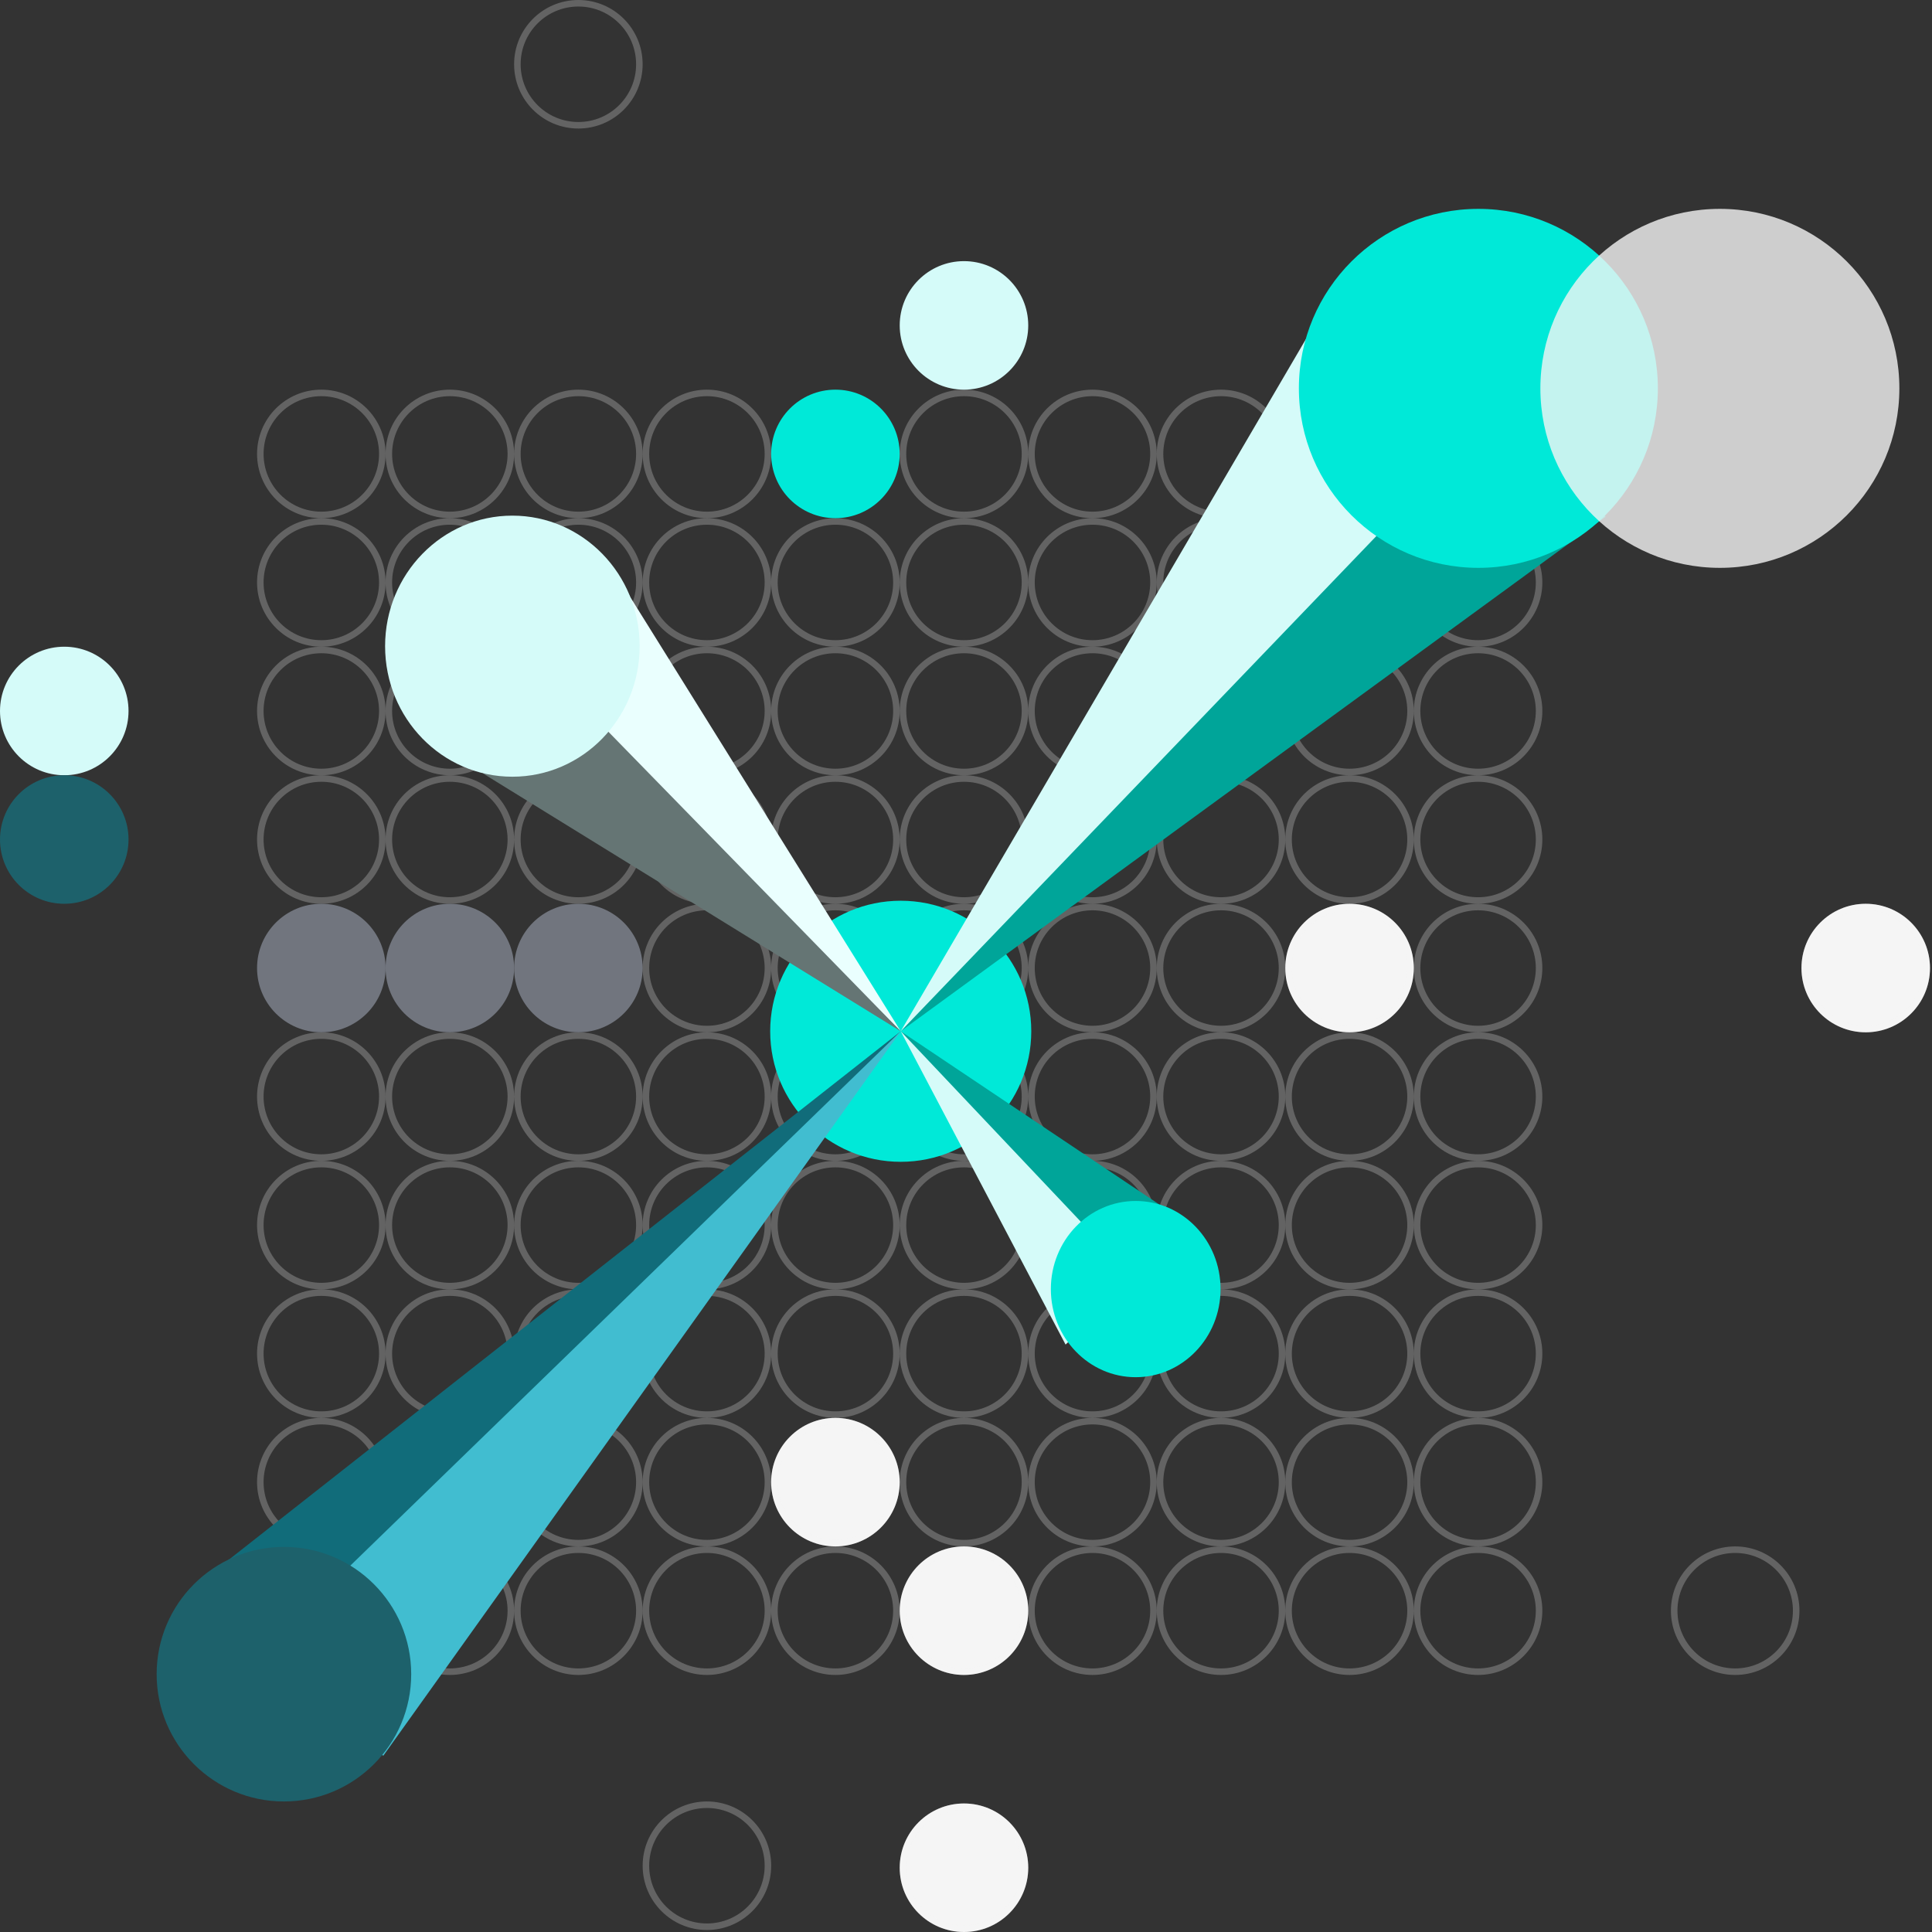 <svg width="296" height="296" viewBox="0 0 296 296" fill="none" xmlns="http://www.w3.org/2000/svg">
<rect x="0" y="0" width="296" height="296" fill="#333333" stroke="none"/>
<circle cx="49.229" cy="128.621" r="9.346" stroke="#F5F5F5" stroke-opacity="0.25"/>
<circle cx="49.229" cy="207.387" r="9.346" stroke="#F5F5F5" stroke-opacity="0.25"/>
<circle cx="49.229" cy="246.772" r="9.346" stroke="#F5F5F5" stroke-opacity="0.25"/>
<circle cx="49.229" cy="89.237" r="9.346" stroke="#F5F5F5" stroke-opacity="0.25"/>
<circle cx="49.229" cy="168.004" r="9.346" stroke="#F5F5F5" stroke-opacity="0.25"/>
<circle cx="49.229" cy="108.928" r="9.346" stroke="#F5F5F5" stroke-opacity="0.25"/>
<circle cx="49.229" cy="187.695" r="9.346" stroke="#F5F5F5" stroke-opacity="0.25"/>
<circle cx="49.229" cy="227.078" r="9.346" stroke="#F5F5F5" stroke-opacity="0.25"/>
<circle cx="49.229" cy="69.545" r="9.346" stroke="#F5F5F5" stroke-opacity="0.25"/>
<circle cx="49.229" cy="148.313" r="9.846" fill="#71757E"/>
<circle cx="9.846" cy="108.928" r="9.846" fill="#D5FBF9"/>
<circle cx="9.846" cy="128.621" r="9.846" fill="#1D616B"/>
<circle cx="127.994" cy="128.621" r="9.346" stroke="#F5F5F5" stroke-opacity="0.25"/>
<circle cx="127.994" cy="207.387" r="9.346" stroke="#F5F5F5" stroke-opacity="0.25"/>
<circle cx="127.994" cy="246.772" r="9.346" stroke="#F5F5F5" stroke-opacity="0.25"/>
<circle cx="127.994" cy="89.237" r="9.346" stroke="#F5F5F5" stroke-opacity="0.25"/>
<circle cx="127.994" cy="168.004" r="9.346" stroke="#F5F5F5" stroke-opacity="0.25"/>
<circle cx="127.994" cy="108.928" r="9.346" stroke="#F5F5F5" stroke-opacity="0.25"/>
<circle cx="127.994" cy="187.695" r="9.346" stroke="#F5F5F5" stroke-opacity="0.25"/>
<circle cx="127.994" cy="227.078" r="9.846" fill="#F5F5F5"/>
<circle cx="127.994" cy="227.078" r="9.346" stroke="#F5F5F5" stroke-opacity="0.25"/>
<circle cx="127.994" cy="69.545" r="9.846" fill="#00E9D8"/>
<circle cx="127.994" cy="148.313" r="9.346" stroke="#F5F5F5" stroke-opacity="0.25"/>
<circle cx="88.612" cy="128.621" r="9.346" stroke="#F5F5F5" stroke-opacity="0.25"/>
<circle cx="88.612" cy="207.387" r="9.346" stroke="#F5F5F5" stroke-opacity="0.25"/>
<circle cx="88.612" cy="246.772" r="9.346" stroke="#F5F5F5" stroke-opacity="0.25"/>
<circle cx="88.612" cy="89.237" r="9.346" stroke="#F5F5F5" stroke-opacity="0.25"/>
<circle cx="88.612" cy="168.004" r="9.346" stroke="#F5F5F5" stroke-opacity="0.25"/>
<circle cx="88.612" cy="108.928" r="9.346" stroke="#F5F5F5" stroke-opacity="0.25"/>
<circle cx="88.612" cy="187.695" r="9.346" stroke="#F5F5F5" stroke-opacity="0.25"/>
<circle cx="88.612" cy="227.078" r="9.346" stroke="#F5F5F5" stroke-opacity="0.25"/>
<circle cx="88.612" cy="69.545" r="9.346" stroke="#F5F5F5" stroke-opacity="0.25"/>
<circle cx="88.612" cy="9.846" r="9.346" stroke="#F5F5F5" stroke-opacity="0.25"/>
<circle cx="88.612" cy="148.313" r="9.846" fill="#71757E"/>
<circle cx="167.377" cy="128.621" r="9.346" stroke="#F5F5F5" stroke-opacity="0.25"/>
<circle cx="167.377" cy="207.387" r="9.346" stroke="#F5F5F5" stroke-opacity="0.25"/>
<circle cx="167.377" cy="246.772" r="9.346" stroke="#F5F5F5" stroke-opacity="0.25"/>
<circle cx="167.377" cy="89.237" r="9.346" stroke="#F5F5F5" stroke-opacity="0.25"/>
<circle cx="167.377" cy="168.004" r="9.346" stroke="#F5F5F5" stroke-opacity="0.25"/>
<circle cx="167.377" cy="108.928" r="9.346" stroke="#F5F5F5" stroke-opacity="0.25"/>
<circle cx="167.377" cy="187.695" r="9.346" stroke="#F5F5F5" stroke-opacity="0.25"/>
<circle cx="167.377" cy="227.078" r="9.346" stroke="#F5F5F5" stroke-opacity="0.25"/>
<circle cx="167.377" cy="69.545" r="9.346" stroke="#F5F5F5" stroke-opacity="0.25"/>
<circle cx="167.377" cy="148.313" r="9.346" stroke="#F5F5F5" stroke-opacity="0.25"/>
<circle cx="206.764" cy="128.621" r="9.346" stroke="#F5F5F5" stroke-opacity="0.25"/>
<circle cx="206.764" cy="207.387" r="9.346" stroke="#F5F5F5" stroke-opacity="0.25"/>
<circle cx="206.764" cy="246.772" r="9.346" stroke="#F5F5F5" stroke-opacity="0.25"/>
<circle cx="206.764" cy="89.237" r="9.346" stroke="#F5F5F5" stroke-opacity="0.25"/>
<circle cx="206.764" cy="168.004" r="9.346" stroke="#F5F5F5" stroke-opacity="0.25"/>
<circle cx="206.764" cy="108.928" r="9.346" stroke="#F5F5F5" stroke-opacity="0.25"/>
<circle cx="206.764" cy="187.695" r="9.346" stroke="#F5F5F5" stroke-opacity="0.25"/>
<circle cx="206.764" cy="227.078" r="9.346" stroke="#F5F5F5" stroke-opacity="0.25"/>
<circle cx="206.764" cy="69.545" r="9.346" stroke="#F5F5F5" stroke-opacity="0.25"/>
<circle cx="206.764" cy="148.313" r="9.846" fill="#F5F5F5"/>
<circle cx="206.764" cy="148.313" r="9.346" stroke="#F5F5F5" stroke-opacity="0.25"/>
<circle cx="285.846" cy="148.313" r="9.846" fill="#F5F5F5"/>
<circle cx="285.846" cy="148.313" r="9.346" stroke="#F5F5F5" stroke-opacity="0.25"/>
<circle cx="68.92" cy="128.621" r="9.346" stroke="#F5F5F5" stroke-opacity="0.25"/>
<circle cx="68.92" cy="207.387" r="9.346" stroke="#F5F5F5" stroke-opacity="0.25"/>
<circle cx="68.92" cy="246.772" r="9.346" stroke="#F5F5F5" stroke-opacity="0.25"/>
<circle cx="68.92" cy="89.237" r="9.346" stroke="#F5F5F5" stroke-opacity="0.25"/>
<circle cx="68.92" cy="168.004" r="9.346" stroke="#F5F5F5" stroke-opacity="0.25"/>
<circle cx="68.92" cy="108.928" r="9.346" stroke="#F5F5F5" stroke-opacity="0.25"/>
<circle cx="68.92" cy="187.695" r="9.346" stroke="#F5F5F5" stroke-opacity="0.25"/>
<circle cx="68.92" cy="227.078" r="9.346" stroke="#F5F5F5" stroke-opacity="0.25"/>
<circle cx="68.92" cy="69.545" r="9.346" stroke="#F5F5F5" stroke-opacity="0.25"/>
<circle cx="68.92" cy="148.313" r="9.846" fill="#71757E"/>
<circle cx="147.69" cy="128.621" r="9.346" stroke="#F5F5F5" stroke-opacity="0.25"/>
<circle cx="147.69" cy="207.387" r="9.346" stroke="#F5F5F5" stroke-opacity="0.25"/>
<circle cx="147.69" cy="246.772" r="9.846" fill="#F5F5F5"/>
<circle cx="147.69" cy="246.772" r="9.346" stroke="#F5F5F5" stroke-opacity="0.25"/>
<circle cx="147.69" cy="286.154" r="9.846" fill="#F5F5F5"/>
<circle cx="147.69" cy="286.154" r="9.346" stroke="#F5F5F5" stroke-opacity="0.25"/>
<circle cx="147.69" cy="89.237" r="9.346" stroke="#F5F5F5" stroke-opacity="0.25"/>
<circle cx="147.69" cy="168.004" r="9.346" stroke="#F5F5F5" stroke-opacity="0.25"/>
<circle cx="147.69" cy="108.928" r="9.346" stroke="#F5F5F5" stroke-opacity="0.25"/>
<circle cx="147.69" cy="187.695" r="9.346" stroke="#F5F5F5" stroke-opacity="0.25"/>
<circle cx="147.69" cy="227.078" r="9.346" stroke="#F5F5F5" stroke-opacity="0.25"/>
<circle cx="147.69" cy="69.545" r="9.346" stroke="#F5F5F5" stroke-opacity="0.25"/>
<circle cx="147.69" cy="49.854" r="9.846" fill="#D5FBF9"/>
<circle cx="147.69" cy="148.313" r="9.346" stroke="#F5F5F5" stroke-opacity="0.25"/>
<circle cx="108.307" cy="128.621" r="9.346" stroke="#F5F5F5" stroke-opacity="0.25"/>
<circle cx="108.307" cy="207.387" r="9.346" stroke="#F5F5F5" stroke-opacity="0.25"/>
<circle cx="108.307" cy="246.772" r="9.346" stroke="#F5F5F5" stroke-opacity="0.25"/>
<circle cx="108.307" cy="285.846" r="9.346" stroke="#F5F5F5" stroke-opacity="0.25"/>
<circle cx="108.307" cy="89.237" r="9.346" stroke="#F5F5F5" stroke-opacity="0.25"/>
<circle cx="108.307" cy="168.004" r="9.346" stroke="#F5F5F5" stroke-opacity="0.25"/>
<circle cx="108.307" cy="108.928" r="9.346" stroke="#F5F5F5" stroke-opacity="0.25"/>
<circle cx="108.307" cy="187.695" r="9.346" stroke="#F5F5F5" stroke-opacity="0.25"/>
<circle cx="108.307" cy="227.078" r="9.346" stroke="#F5F5F5" stroke-opacity="0.25"/>
<circle cx="108.307" cy="69.545" r="9.346" stroke="#F5F5F5" stroke-opacity="0.25"/>
<circle cx="108.307" cy="148.313" r="9.346" stroke="#F5F5F5" stroke-opacity="0.25"/>
<circle cx="187.072" cy="128.621" r="9.346" stroke="#F5F5F5" stroke-opacity="0.25"/>
<circle cx="187.072" cy="207.387" r="9.346" stroke="#F5F5F5" stroke-opacity="0.25"/>
<circle cx="187.072" cy="246.772" r="9.346" stroke="#F5F5F5" stroke-opacity="0.25"/>
<circle cx="187.072" cy="89.237" r="9.346" stroke="#F5F5F5" stroke-opacity="0.25"/>
<circle cx="187.072" cy="168.004" r="9.346" stroke="#F5F5F5" stroke-opacity="0.25"/>
<circle cx="187.072" cy="108.928" r="9.346" stroke="#F5F5F5" stroke-opacity="0.25"/>
<circle cx="187.072" cy="187.695" r="9.346" stroke="#F5F5F5" stroke-opacity="0.25"/>
<circle cx="187.072" cy="227.078" r="9.346" stroke="#F5F5F5" stroke-opacity="0.25"/>
<circle cx="187.072" cy="69.545" r="9.346" stroke="#F5F5F5" stroke-opacity="0.25"/>
<circle cx="187.072" cy="148.313" r="9.346" stroke="#F5F5F5" stroke-opacity="0.25"/>
<circle cx="226.455" cy="128.621" r="9.346" stroke="#F5F5F5" stroke-opacity="0.25"/>
<circle cx="226.455" cy="207.387" r="9.346" stroke="#F5F5F5" stroke-opacity="0.25"/>
<circle cx="226.455" cy="246.772" r="9.346" stroke="#F5F5F5" stroke-opacity="0.25"/>
<circle cx="265.846" cy="246.772" r="9.346" stroke="#F5F5F5" stroke-opacity="0.25"/>
<circle cx="226.455" cy="89.237" r="9.346" stroke="#F5F5F5" stroke-opacity="0.25"/>
<circle cx="226.455" cy="168.004" r="9.346" stroke="#F5F5F5" stroke-opacity="0.25"/>
<circle cx="226.455" cy="108.928" r="9.346" stroke="#F5F5F5" stroke-opacity="0.25"/>
<circle cx="226.455" cy="187.695" r="9.346" stroke="#F5F5F5" stroke-opacity="0.25"/>
<circle cx="226.455" cy="227.078" r="9.346" stroke="#F5F5F5" stroke-opacity="0.25"/>
<circle cx="226.455" cy="69.545" r="9.346" stroke="#F5F5F5" stroke-opacity="0.25"/>
<circle cx="226.455" cy="148.313" r="9.346" stroke="#F5F5F5" stroke-opacity="0.25"/>
<circle cx="138" cy="158" r="20" fill="#00E9D8"/>
<path d="M138 158L84.5 105L93.149 86L138 158Z" fill="#EAFFFE"/>
<path d="M138 158L82.364 101L74 118.5L138 158Z" fill="#657574"/>
<ellipse cx="78.5" cy="99" rx="19.5" ry="20" fill="#D5FBF9"/>
<path d="M138 158L225.716 60L246 79.162L138 158Z" fill="#00A599"/>
<path d="M219 73.667L138 158L205.318 43L219 73.667Z" fill="#D5FBF9"/>
<circle cx="226.5" cy="59.5" r="27.5" fill="#00E9D8"/>
<circle cx="263.5" cy="59.5" r="27.5" fill="#F5F5F5" fill-opacity="0.8"/>
<path d="M44.102 257L31.546 243.25L31 242.15L138 158L44.102 257Z" fill="#116C7A"/>
<path d="M58.719 269L138 158L40 253.143L58.719 269Z" fill="#41BDD0"/>
<circle cx="43.5" cy="256.5" r="19.5" fill="#1D616B"/>
<path d="M181 186.811L138 158L172.835 199L181 186.811Z" fill="#00A599"/>
<path d="M174 196.069L138 158L163.254 206L174 196.069Z" fill="#D5FBF9"/>
<ellipse cx="174" cy="197.5" rx="13" ry="13.5" fill="#00E9D8"/>
</svg>
